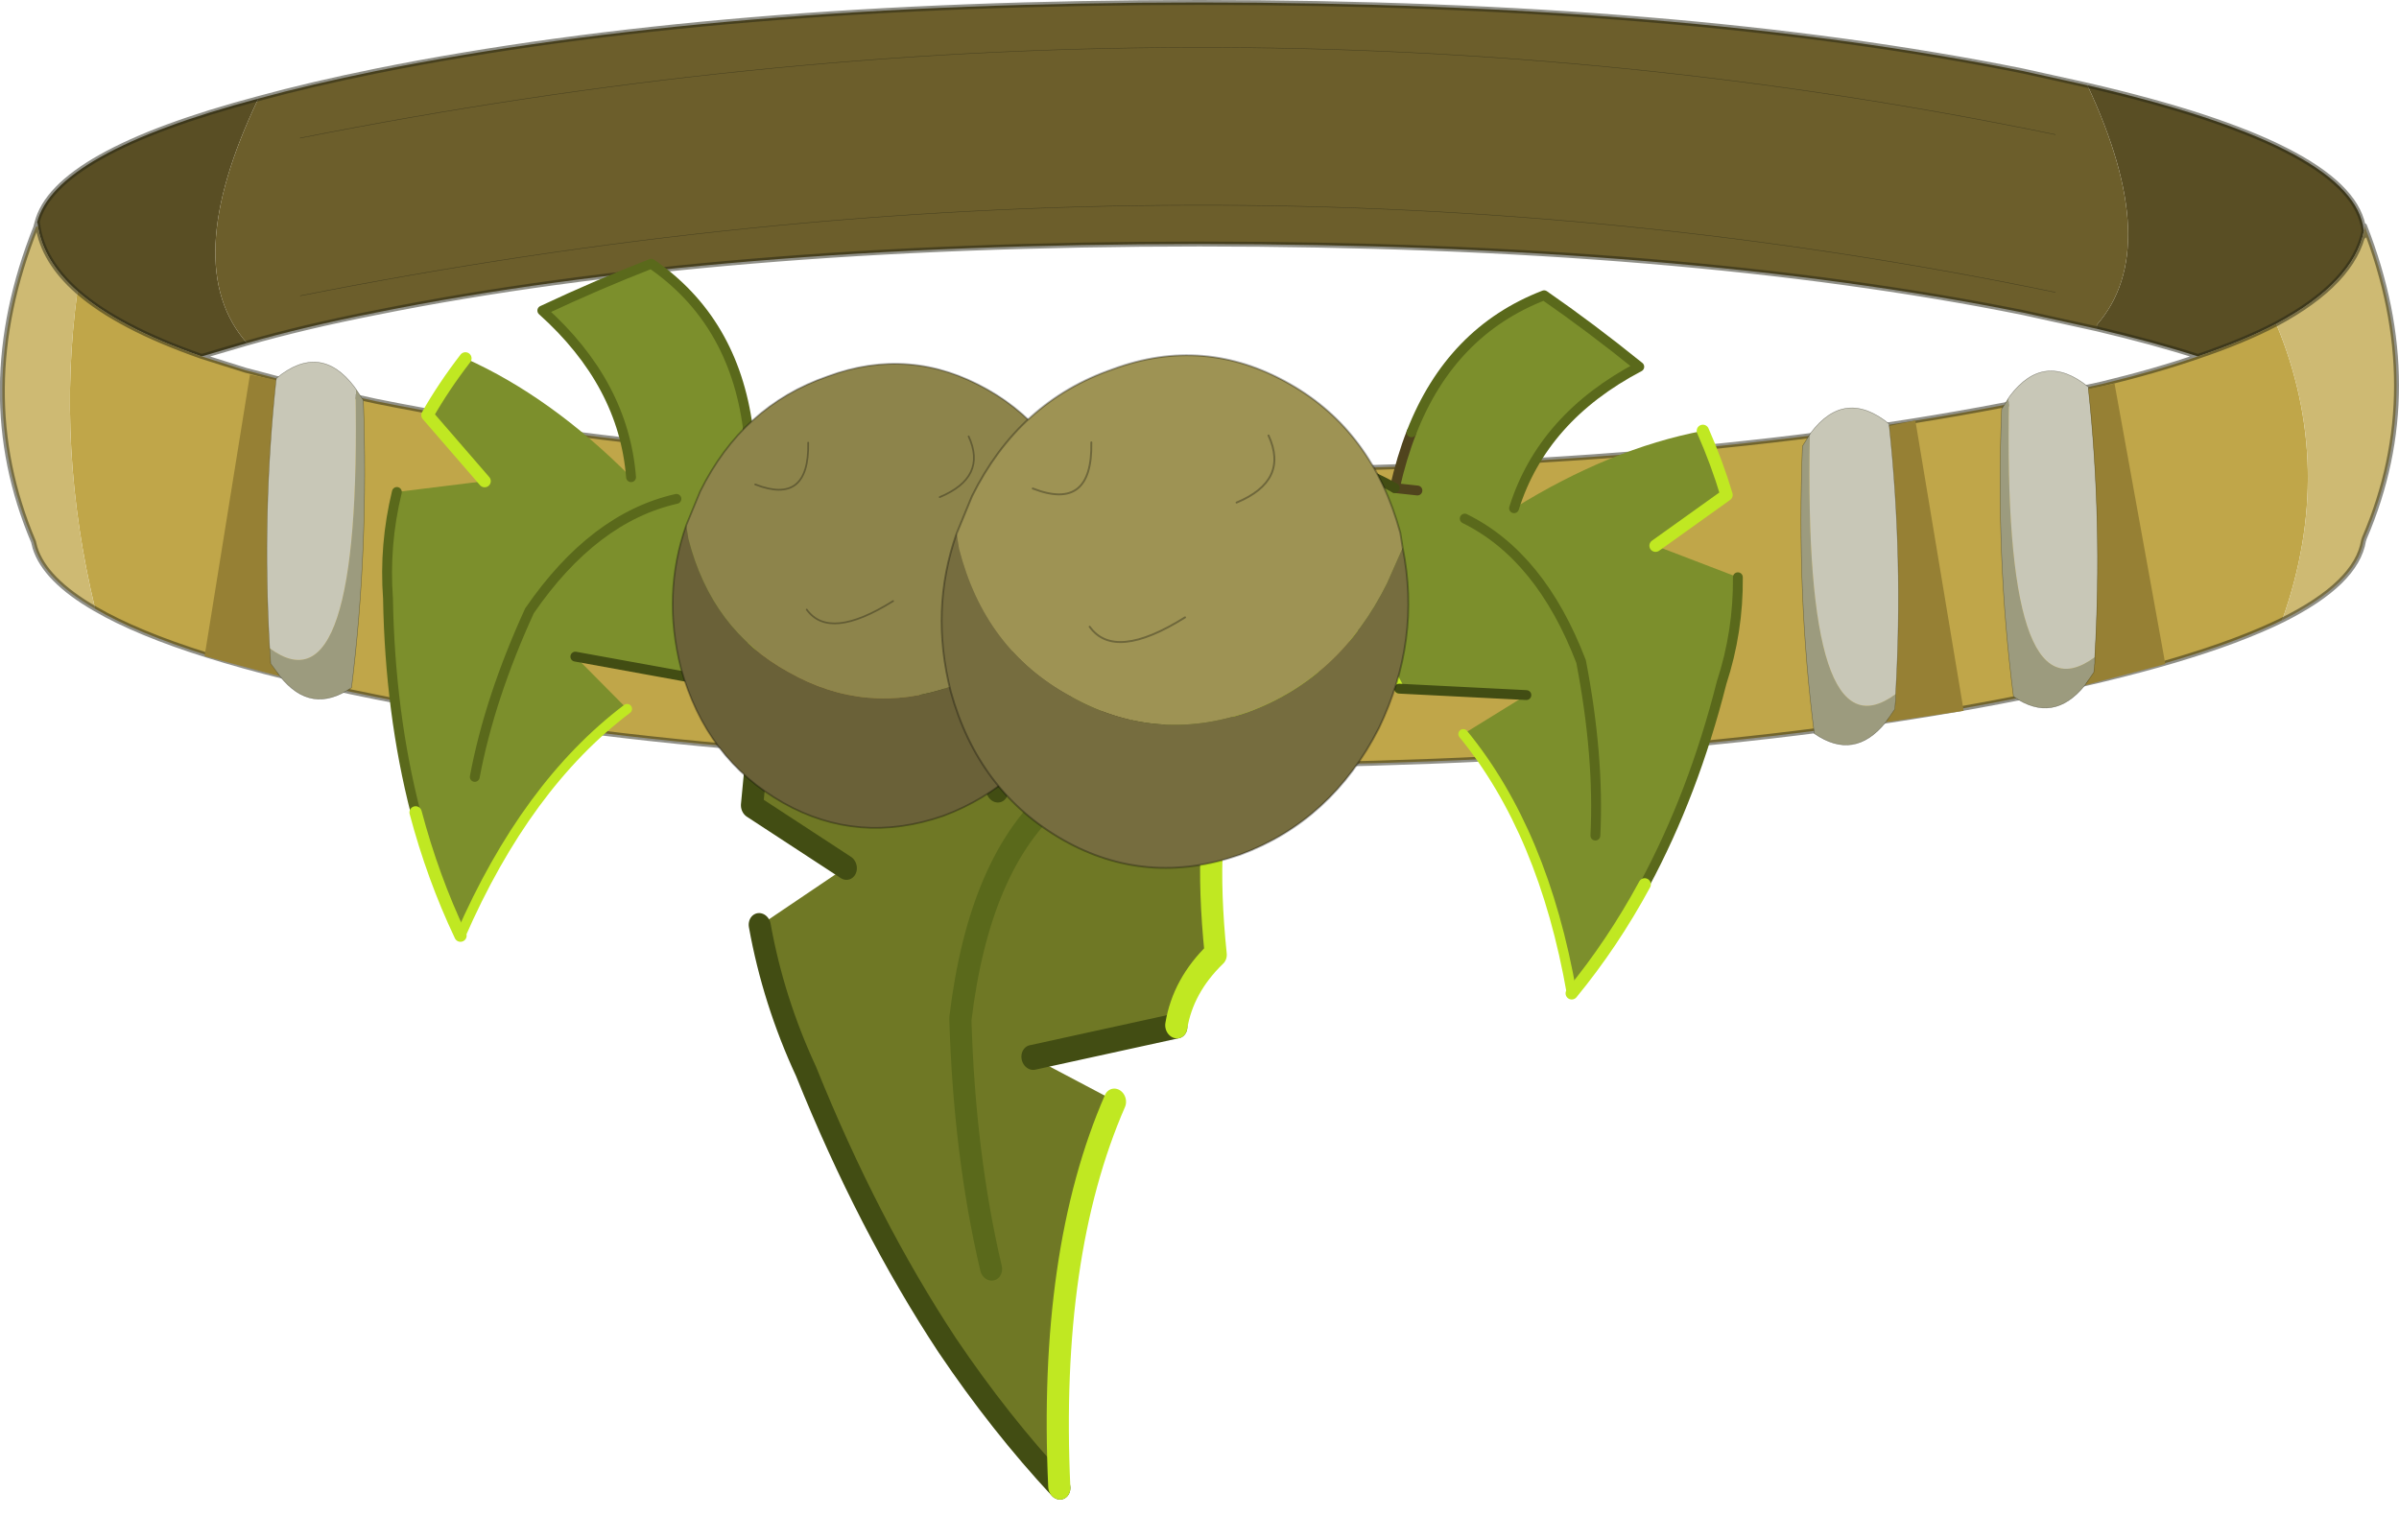 <?xml version="1.0"?>
<svg xmlns="http://www.w3.org/2000/svg" xmlns:xlink="http://www.w3.org/1999/xlink" width="243.3px" height="156.2px"><g transform="matrix(1, 0, 0, 1, -153.3, -122.5)"><use xlink:href="#object-0" width="243.3" height="95.5" transform="matrix(1, 0, 0, 1, 153.3, 122.5)"/><use xlink:href="#object-1" width="28.1" height="41" transform="matrix(-2.158, 0.55, 0.627, 2.46, 279.9, 162.35)"/><use xlink:href="#object-2" width="12.3" height="13.25" transform="matrix(3.471, -0.553, 0.553, 3.471, 217.9, 163.4)"/><use xlink:href="#object-3" width="52.55" height="71.9" transform="matrix(1, 0, 0, 1, 277.5, 151.95)"/><use xlink:href="#object-4" width="12.3" height="13.25" transform="matrix(3.834, -0.61, 0.61, 3.834, 244.8, 162.95)"/><use xlink:href="#object-5" width="198.85" height="38.8" transform="matrix(1, 0, 0, 1, 174.05, 159.25)"/></g><defs><g transform="matrix(1, 0, 0, 1, -153.3, -122.5)" id="object-0"><path fill-rule="evenodd" fill="#594e24" stroke="none" d="M365.95 155.85L365.95 155.45Q372.75 147.7 365 131.15Q391.25 137.2 392.95 145.35L393 145.7L393.05 145.9Q392 151.15 384.15 155.35Q380.8 157.1 376.2 158.65Q371.7 157.2 365.95 155.85M179.5 132.5Q171.4 149.45 178.35 157.3L173.75 158.65Q165.3 155.7 161.15 152.05Q157.7 149 157.15 145.45L157.15 145.4L157.1 145.1L157.05 145.1Q158.8 138 179.5 132.5"/><path fill-rule="evenodd" fill="#6c5e2b" stroke="none" d="M365 131.15Q372.75 147.7 365.95 155.45L365.95 155.85L358.45 154.2Q323.85 147.25 274.95 147.25Q226.05 147.25 191.45 154.2Q184.1 155.65 178.35 157.3Q171.4 149.45 179.5 132.5Q184.8 131.05 191.45 129.7Q226.05 122.75 274.95 122.75Q323.85 122.75 358.45 129.7L365 131.15M157.1 145.1L157.05 145.1L157.1 145.1M361.75 152.15Q275.6 134.3 183.75 152.5Q275.6 134.3 361.75 152.15M361.75 136.15Q275.6 118.3 183.75 136.5Q275.6 118.3 361.75 136.15"/><path fill-rule="evenodd" fill="#c0a649" stroke="none" d="M376.2 158.65Q380.8 157.1 384.15 155.35Q390.25 169.95 384.75 185.4Q376.1 189.65 358.45 193.2Q323.85 200.15 274.95 200.15Q226.05 200.15 191.45 193.2Q171.45 189.2 162.95 184.25Q159 167.9 161.15 152.05Q165.3 155.7 173.75 158.65L178.2 160.05L183.5 161.45L191.45 163.2Q226.05 170.15 274.95 170.15Q323.85 170.15 358.45 163.2L366.45 161.45Q371.85 160.15 376.2 158.65"/><path fill-rule="evenodd" fill="#ceba73" stroke="none" d="M384.15 155.35Q392 151.15 393.05 145.9L393.05 146.45L393.1 145.4Q399.6 161.95 393.1 177.05L393 177.35Q392.3 181.65 384.75 185.4Q390.25 169.95 384.15 155.35M162.95 184.25Q157.85 181.3 156.85 178.05L156.7 177.45Q150.25 162.25 156.95 145.5L157.15 145.45Q157.7 149 161.15 152.05Q159 167.9 162.95 184.25"/><path fill="none" stroke="#232312" stroke-opacity="0.502" stroke-width="0.5" stroke-linecap="round" stroke-linejoin="round" d="M365.95 155.85Q371.7 157.2 376.2 158.65Q380.8 157.1 384.15 155.35Q392 151.15 393.05 145.9L393 145.7L392.95 145.35Q391.25 137.2 365 131.15L358.45 129.7Q323.85 122.75 274.95 122.75Q226.05 122.75 191.45 129.7Q184.8 131.05 179.5 132.5Q158.8 138 157.05 145.1L156.95 145.45L156.95 145.5Q150.25 162.25 156.7 177.45L156.85 178.05Q157.85 181.3 162.95 184.25Q171.45 189.2 191.45 193.2Q226.05 200.15 274.95 200.15Q323.85 200.15 358.45 193.2Q376.1 189.65 384.75 185.4Q392.3 181.65 393 177.35L393.1 177.05Q399.6 161.95 393.1 145.4L393.05 146.45L393.05 145.9L393.1 145.4L393 145.7M178.35 157.3Q184.1 155.65 191.45 154.2Q226.05 147.25 274.95 147.25Q323.85 147.25 358.45 154.2L365.95 155.85M376.2 158.65Q371.85 160.15 366.45 161.45L358.45 163.2Q323.85 170.15 274.95 170.15Q226.05 170.15 191.45 163.2L183.5 161.45L178.2 160.05L173.75 158.65Q165.3 155.7 161.15 152.05Q157.7 149 157.15 145.45L157.15 145.4L157.1 145.1L156.95 145.45M173.75 158.65L178.35 157.3"/><path fill="none" stroke="#232312" stroke-opacity="0.502" stroke-width="0.05" stroke-linecap="round" stroke-linejoin="round" d="M183.75 152.5Q275.6 134.3 361.75 152.15M183.75 136.5Q275.6 118.3 361.75 136.15"/><path fill-rule="evenodd" fill="#7c8f2c" stroke="none" d="M227.2 171.5L229.45 171.75L227.2 171.5M229.15 165.9Q227.7 155 219.35 149.25Q214.05 151.3 208.3 154Q216.55 161.4 217.3 170.9Q209.2 162.75 200.5 158.85Q198.3 161.7 196.65 164.6L202.45 171.3L193.55 172.4Q192.25 177.75 192.65 183.2Q192.85 194.8 195.45 204.9Q197.2 211.5 200 217.4Q206.65 202.15 216.9 194.4L211.65 189.1L224.3 191.4Q226.2 189 229.8 188Q235.6 171.5 246.45 172.85Q238 169.35 229.45 171.75Q229.55 168.6 229.15 165.9M201.45 201.3Q202.95 193.3 207 184.45Q213.5 175 221.9 173.1Q213.5 175 207 184.45Q202.95 193.3 201.45 201.3"/><path fill="none" stroke="#50441d" stroke-width="1" stroke-linecap="round" stroke-linejoin="round" d="M229.45 171.75L227.2 171.5M229.45 171.75Q229.55 168.6 229.15 165.9"/><path fill="none" stroke="#5a691b" stroke-width="1" stroke-linecap="round" stroke-linejoin="round" d="M229.15 165.9Q227.7 155 219.35 149.25Q214.05 151.3 208.3 154Q216.55 161.4 217.3 170.9M193.55 172.4Q192.25 177.75 192.65 183.2Q192.85 194.8 195.45 204.9M221.9 173.1Q213.5 175 207 184.45Q202.95 193.3 201.45 201.3"/><path fill="none" stroke="#c0e822" stroke-width="1.25" stroke-linecap="round" stroke-linejoin="round" d="M200.5 158.85Q198.3 161.7 196.65 164.6L202.45 171.3M195.45 204.9Q197.2 211.5 200 217.4"/><path fill="none" stroke="#c0e822" stroke-width="1" stroke-linecap="round" stroke-linejoin="round" d="M200 217.4Q206.65 202.15 216.9 194.4M224.3 191.4Q226.2 189 229.8 188Q235.6 171.5 246.45 172.85"/><path fill="none" stroke="#424d13" stroke-width="1" stroke-linecap="round" stroke-linejoin="round" d="M211.65 189.1L224.3 191.4M246.45 172.85Q238 169.35 229.45 171.75"/></g><g transform="matrix(1, 0, 0, 1, 10.6, 12.95)" id="object-1"><path fill-rule="evenodd" fill="#6f7825" stroke="none" d="M-0.7 -3.95Q0.9 -9.95 5.65 -12.45L10.9 -8.8Q6.05 -5.4 4.95 -0.05Q9.7 -3.95 14.5 -5.4L15.95 -1.85L12.5 1.45L16.95 2.85Q17.2 5.9 16.55 8.95Q15.55 15.5 13.4 20.95Q11.95 24.5 10.05 27.55Q7.9 18.4 3.25 13.15L6.4 10.65L-0.3 10.85Q-1.05 9.35 -2.85 8.45Q-4.5 -1.35 -10.1 -1.55Q-5.55 -2.8 -1.35 -0.7L-0.7 -3.95M10.6 18.4Q10.5 13.75 9.15 8.45Q6.55 2.55 2.4 0.75Q6.55 2.55 9.15 8.45Q10.5 13.75 10.6 18.4M-0.15 -0.6L-1.35 -0.7L-0.15 -0.6"/><path fill="none" stroke="#424d13" stroke-width="1" stroke-linecap="round" stroke-linejoin="round" d="M-0.7 -3.95Q0.9 -9.95 5.65 -12.45L10.9 -8.8Q6.05 -5.4 4.95 -0.05M14.5 -5.4L15.95 -1.85L12.5 1.45M16.95 2.85Q17.2 5.9 16.55 8.95Q15.55 15.5 13.4 20.95Q11.95 24.5 10.05 27.55M6.4 10.65L-0.3 10.85M-10.1 -1.55Q-5.55 -2.8 -1.35 -0.7"/><path fill="none" stroke="#c0e822" stroke-width="1" stroke-linecap="round" stroke-linejoin="round" d="M10.05 27.55Q7.9 18.4 3.25 13.15M-0.3 10.85Q-1.05 9.35 -2.85 8.45Q-4.5 -1.35 -10.1 -1.55"/><path fill="none" stroke="#50441d" stroke-width="1" stroke-linecap="round" stroke-linejoin="round" d="M-1.35 -0.7L-0.7 -3.95M-1.35 -0.7L-0.15 -0.6"/><path fill="none" stroke="#5a691b" stroke-width="1" stroke-linecap="round" stroke-linejoin="round" d="M2.4 0.75Q6.55 2.55 9.15 8.45Q10.5 13.75 10.6 18.4"/></g><g transform="matrix(1, 0, 0, 1, 12.95, -0.5)" id="object-2"><path fill-rule="evenodd" fill="#8d844b" stroke="none" d="M-4.75 4.55Q-3.3 4.2 -3.65 2.95Q-3.3 4.2 -4.75 4.55M-12.1 4.2L-11.55 3.3Q-9.95 1.05 -7.4 0.6Q-4.9 0.1 -2.9 1.7Q-0.95 3.25 -0.65 6L-0.65 6.4L-1.2 7.25Q-2.8 9.5 -5.3 10Q-7.85 10.45 -9.85 8.85Q-11.85 7.3 -12.1 4.6L-12.1 4.2M-9.95 3.35Q-8.5 4.2 -8.25 2.4Q-8.5 4.2 -9.95 3.35M-9.05 7.15Q-8.55 8.15 -6.55 7.3Q-8.55 8.15 -9.05 7.15"/><path fill-rule="evenodd" fill="#6a6138" stroke="none" d="M-0.65 6.4Q-0.55 8.85 -2 10.95Q-3.6 13.15 -6.1 13.65Q-8.65 14.1 -10.6 12.55Q-12.6 10.95 -12.9 8.25Q-13.1 6.05 -12.1 4.2L-12.1 4.6Q-11.85 7.3 -9.85 8.85Q-7.85 10.45 -5.3 10Q-2.8 9.5 -1.2 7.25L-0.65 6.4"/><path fill="none" stroke="#000000" stroke-opacity="0.302" stroke-width="0.05" stroke-linecap="round" stroke-linejoin="round" d="M-3.65 2.95Q-3.3 4.2 -4.75 4.55M-12.1 4.2L-11.55 3.3Q-9.95 1.05 -7.4 0.6Q-4.9 0.1 -2.9 1.7Q-0.95 3.25 -0.65 6L-0.65 6.4Q-0.55 8.85 -2 10.95Q-3.6 13.15 -6.1 13.65Q-8.65 14.1 -10.6 12.55Q-12.6 10.95 -12.9 8.25Q-13.1 6.05 -12.1 4.2M-8.25 2.4Q-8.5 4.2 -9.95 3.35M-6.55 7.3Q-8.55 8.15 -9.05 7.15"/></g><g transform="matrix(1, 0, 0, 1, -277.5, -151.95)" id="object-3"><path fill-rule="evenodd" fill="#7c8f2c" stroke="none" d="M294.75 172Q295.45 168.9 296.45 166.35Q300.45 156.1 309.9 152.45Q314.6 155.7 319.55 159.7Q309.75 164.85 306.85 174.05Q316.6 168 326 166.2Q327.45 169.5 328.4 172.7L321.2 177.85L329.55 181.05Q329.6 186.55 327.9 191.75Q325.05 203 320.1 212.2Q316.85 218.2 312.7 223.25Q309.85 206.9 301.7 196.95L308.1 193L295.2 192.35Q293.95 189.55 290.65 187.65Q288.85 170.3 278 169.1Q287.05 167.6 294.75 172L297.05 172.25L294.75 172M315.1 207.25Q315.5 199.2 313.65 189.6Q309.55 178.9 301.85 175.1Q309.55 178.9 313.65 189.6Q315.5 199.2 315.1 207.25"/><path fill="none" stroke="#50441d" stroke-width="1" stroke-linecap="round" stroke-linejoin="round" d="M294.75 172Q295.45 168.9 296.45 166.35M294.75 172L297.05 172.25"/><path fill="none" stroke="#5a691b" stroke-width="1" stroke-linecap="round" stroke-linejoin="round" d="M296.45 166.35Q300.45 156.1 309.9 152.45Q314.6 155.7 319.55 159.7Q309.75 164.85 306.85 174.05M329.55 181.05Q329.6 186.55 327.9 191.75Q325.05 203 320.1 212.2M301.85 175.1Q309.55 178.9 313.65 189.6Q315.5 199.2 315.1 207.25"/><path fill="none" stroke="#c0e822" stroke-width="1.25" stroke-linecap="round" stroke-linejoin="round" d="M326 166.2Q327.45 169.5 328.4 172.7L321.2 177.85M320.1 212.2Q316.85 218.2 312.7 223.25"/><path fill="none" stroke="#c0e822" stroke-width="1" stroke-linecap="round" stroke-linejoin="round" d="M312.7 223.25Q309.85 206.9 301.7 196.95M295.2 192.35Q293.95 189.55 290.65 187.65Q288.85 170.3 278 169.1"/><path fill="none" stroke="#424d13" stroke-width="1" stroke-linecap="round" stroke-linejoin="round" d="M308.1 193L295.2 192.35M278 169.1Q287.05 167.6 294.75 172"/></g><g transform="matrix(1, 0, 0, 1, 12.95, -0.5)" id="object-4"><path fill-rule="evenodd" fill="#9e9354" stroke="none" d="M-4.75 4.55Q-3.3 4.2 -3.65 2.95Q-3.3 4.2 -4.75 4.55M-12.1 4.2L-11.55 3.3Q-9.95 1.05 -7.4 0.6Q-4.9 0.1 -2.9 1.7Q-0.95 3.25 -0.65 6L-0.65 6.4L-1.2 7.25Q-2.8 9.5 -5.3 10Q-7.85 10.45 -9.85 8.85Q-11.85 7.3 -12.1 4.6L-12.1 4.2M-9.95 3.35Q-8.5 4.2 -8.25 2.4Q-8.5 4.2 -9.95 3.35M-9.05 7.15Q-8.55 8.15 -6.55 7.3Q-8.55 8.15 -9.05 7.15"/><path fill-rule="evenodd" fill="#766d3f" stroke="none" d="M-0.65 6.4Q-0.55 8.85 -2 10.95Q-3.6 13.15 -6.1 13.65Q-8.65 14.1 -10.6 12.55Q-12.6 10.95 -12.9 8.25Q-13.1 6.05 -12.1 4.2L-12.1 4.6Q-11.85 7.3 -9.85 8.85Q-7.85 10.45 -5.3 10Q-2.8 9.5 -1.2 7.25L-0.65 6.4"/><path fill="none" stroke="#000000" stroke-opacity="0.302" stroke-width="0.05" stroke-linecap="round" stroke-linejoin="round" d="M-3.65 2.95Q-3.3 4.2 -4.75 4.55M-12.1 4.2L-11.55 3.3Q-9.95 1.05 -7.4 0.6Q-4.9 0.1 -2.9 1.7Q-0.95 3.25 -0.65 6L-0.65 6.4Q-0.55 8.85 -2 10.95Q-3.6 13.15 -6.1 13.65Q-8.65 14.1 -10.6 12.55Q-12.6 10.95 -12.9 8.25Q-13.1 6.05 -12.1 4.2M-8.25 2.4Q-8.5 4.2 -9.95 3.35M-6.55 7.3Q-8.55 8.15 -9.05 7.15"/></g><g transform="matrix(1, 0, 0, 1, -174.05, -159.25)" id="object-5"><path fill-rule="evenodd" fill="#968034" stroke="none" d="M344.9 165.7L347.55 165.15L352.45 194.6L344.55 195.75L345.45 194.45L345.55 193.5L345.55 192.9Q346.35 179.15 344.9 165.7"/><path fill-rule="evenodd" fill="#9c9b7e" stroke="none" d="M344.55 195.75Q341.35 199.7 337.3 196.9Q335.5 182.85 336.1 167.75L336.85 166.55Q336.2 199.8 345.55 192.9L345.55 193.5L345.45 194.45L344.55 195.75"/><path fill-rule="evenodd" fill="#c8c7b7" stroke="none" d="M336.85 166.55L336.95 166.4Q340.4 161.85 344.9 165.5L344.9 165.7Q346.35 179.15 345.55 192.9Q336.2 199.8 336.85 166.55"/><path fill="none" stroke="#232312" stroke-opacity="0.502" stroke-width="0.05" stroke-linecap="round" stroke-linejoin="round" d="M344.55 195.75Q341.35 199.7 337.3 196.9Q335.5 182.85 336.1 167.75L336.85 166.55L336.95 166.4Q340.4 161.85 344.9 165.5L344.9 165.7Q346.35 179.15 345.55 192.9L345.55 193.5L345.45 194.45L344.55 195.75"/><path fill-rule="evenodd" fill="#9c9b7e" stroke="none" d="M364.75 192Q361.55 195.95 357.5 193.15Q355.7 179.1 356.3 164L357.05 162.8Q356.4 196.05 365.75 189.15L365.75 189.75L365.65 190.7L364.75 192"/><path fill-rule="evenodd" fill="#c8c7b7" stroke="none" d="M357.05 162.8L357.15 162.65Q360.6 158.1 365.1 161.75L365.1 161.95Q366.55 175.4 365.75 189.15Q356.4 196.05 357.05 162.8"/><path fill-rule="evenodd" fill="#968034" stroke="none" d="M365.1 161.95L367.75 161.4L372.9 189.85L364.75 192L365.65 190.7L365.75 189.75L365.75 189.15Q366.55 175.4 365.1 161.95"/><path fill="none" stroke="#232312" stroke-opacity="0.502" stroke-width="0.05" stroke-linecap="round" stroke-linejoin="round" d="M364.75 192Q361.55 195.95 357.5 193.15Q355.7 179.1 356.3 164L357.05 162.8L357.15 162.65Q360.6 158.1 365.1 161.75L365.1 161.95Q366.55 175.4 365.75 189.15L365.75 189.75L365.65 190.7L364.75 192"/><path fill-rule="evenodd" fill="#968034" stroke="none" d="M181.7 191.1L174.05 189.05L178.65 160.5L181.3 161.05Q179.85 174.5 180.65 188.25L180.7 188.85L180.75 189.8L181.7 191.1"/><path fill-rule="evenodd" fill="#9c9b7e" stroke="none" d="M181.7 191.1L180.75 189.8L180.7 188.85L180.65 188.25Q190 195.15 189.35 161.9L190.15 163.1Q190.7 178.2 188.95 192.25Q184.85 195.05 181.7 191.1"/><path fill-rule="evenodd" fill="#c8c7b7" stroke="none" d="M180.65 188.25Q179.85 174.5 181.3 161.05L181.35 160.85Q185.8 157.2 189.25 161.75L189.35 161.9Q190 195.15 180.65 188.25"/><path fill="none" stroke="#232312" stroke-opacity="0.502" stroke-width="0.05" stroke-linecap="round" stroke-linejoin="round" d="M181.7 191.1L180.75 189.8L180.7 188.85L180.65 188.25Q179.85 174.5 181.3 161.05L181.35 160.85Q185.8 157.2 189.25 161.75L189.35 161.9L190.15 163.1Q190.7 178.2 188.95 192.25Q184.85 195.05 181.7 191.1"/></g></defs></svg>
